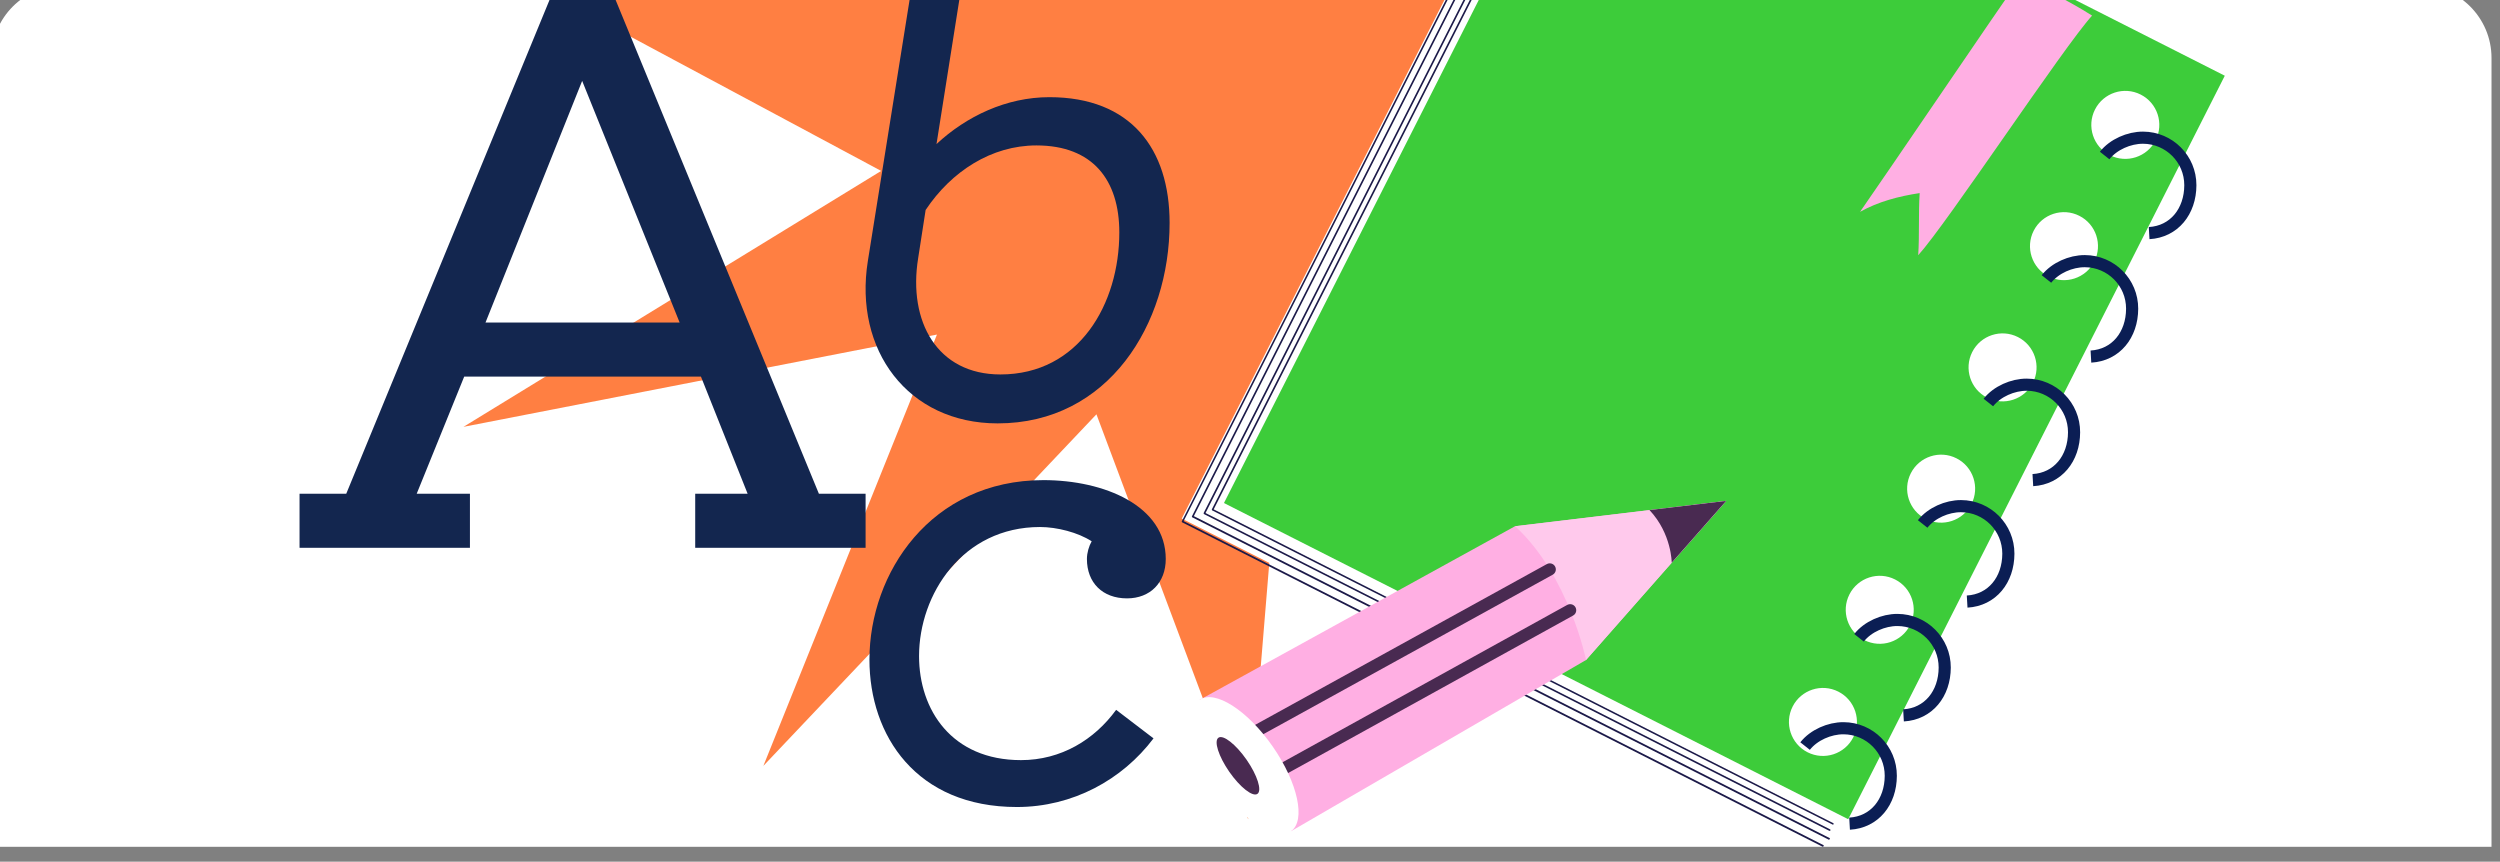<?xml version="1.0" encoding="UTF-8"?> <svg xmlns="http://www.w3.org/2000/svg" viewBox="1794 2429 412 142" width="412" height="142"><rect x="1794" y="2429" width="412" height="142" fill="#808080" stroke="none"/><mask x="Infinity" y="Infinity" width="-Infinity" height="-Infinity" maskUnits="userSpaceOnUse" title="Mask 2" id="tSvge4f675f875"><path fill="white" stroke="none" fill-opacity="1" stroke-width="1" stroke-opacity="1" color="rgb(51, 51, 51)" font-size-adjust="none" data-svg-name="path" data-svg-id="f34f48154f" id="tSvgf34f48154f" title="Path 41" d="M 1792.601 2438.552 C 1792.601 2431.925 1797.974 2426.552 1804.601 2426.552 C 1933.935 2426.552 2063.268 2426.552 2192.601 2426.552 C 2199.228 2426.552 2204.601 2431.925 2204.601 2438.552 C 2204.601 2481.886 2204.601 2525.219 2204.601 2568.552 C 2067.268 2568.552 1929.935 2568.552 1792.601 2568.552C 1792.601 2525.219 1792.601 2481.886 1792.601 2438.552Z"></path></mask><path fill="#ffffff" stroke="none" fill-opacity="1" stroke-width="1" stroke-opacity="1" color="rgb(51, 51, 51)" font-size-adjust="none" mask="url(#tSvg76ffa88585)" id="tSvg58eb76bad5" title="Path 42" d="M 1792.601 2438.552 C 1792.601 2431.925 1797.974 2426.552 1804.601 2426.552 C 1933.935 2426.552 2063.268 2426.552 2192.601 2426.552 C 2199.228 2426.552 2204.601 2431.925 2204.601 2438.552 C 2204.601 2481.886 2204.601 2525.219 2204.601 2568.552 C 2067.268 2568.552 1929.935 2568.552 1792.601 2568.552C 1792.601 2525.219 1792.601 2481.886 1792.601 2438.552Z"></path><path fill="#FF7F42" stroke="none" fill-opacity="1" stroke-width="1" stroke-opacity="1" color="rgb(51, 51, 51)" font-size-adjust="none" mask="url(#tSvg76ffa88585)" id="tSvge9a4a94d0" title="Path 43" d="M 1930.373 2360.71 C 1946.677 2378.07 1962.981 2395.431 1979.284 2412.791 C 1990.096 2389.467 2000.907 2366.143 2011.718 2342.819 C 2011.079 2367.262 2010.44 2391.705 2009.801 2416.148 C 2033.376 2403.174 2056.951 2390.199 2080.526 2377.225 C 2063.244 2397.314 2045.962 2417.402 2028.679 2437.49 C 2053.987 2440.937 2079.295 2444.383 2104.602 2447.83 C 2078.763 2454.164 2052.924 2460.498 2027.084 2466.832 C 2042.283 2485.086 2057.482 2503.341 2072.68 2521.595 C 2050.375 2511.211 2028.069 2500.828 2005.763 2490.444 C 2003.741 2514.965 2001.719 2539.486 1999.697 2564.007 C 1991.362 2541.764 1983.027 2519.52 1974.692 2497.277 C 1956.396 2516.591 1938.099 2535.905 1919.802 2555.219 C 1929.338 2531.524 1938.874 2507.83 1948.41 2484.135 C 1922.4 2489.205 1896.39 2494.274 1870.379 2499.344 C 1893.324 2485.285 1916.269 2471.226 1939.214 2457.167 C 1917.661 2445.62 1896.108 2434.073 1874.554 2422.526 C 1900.172 2424.681 1925.79 2426.836 1951.407 2428.991C 1944.396 2406.231 1937.385 2383.47 1930.373 2360.71Z"></path><path fill="white" stroke="none" fill-opacity="1" stroke-width="1" stroke-opacity="1" color="rgb(51, 51, 51)" font-size-adjust="none" mask="url(#tSvg76ffa88585)" id="tSvgf15b458e1a" title="Path 44" d="M 2050.642 2392.267 C 2086.047 2410.2 2121.451 2428.133 2156.856 2446.066 C 2136.226 2486.796 2115.595 2527.527 2094.965 2568.257 C 2059.56 2550.324 2024.156 2532.391 1988.751 2514.458C 2009.381 2473.728 2030.012 2432.997 2050.642 2392.267Z"></path><path fill="#3DCC3A" stroke="none" fill-opacity="1" stroke-width="1" stroke-opacity="1" color="rgb(51, 51, 51)" font-size-adjust="none" mask="url(#tSvg76ffa88585)" id="tSvg3600a4bd41" title="Path 45" d="M 2057.77 2389.372 C 2092.062 2406.741 2126.354 2424.111 2160.646 2441.48 C 2139.959 2482.322 2119.272 2523.165 2098.585 2564.007 C 2064.293 2546.638 2030.001 2529.268 1995.709 2511.899C 2016.396 2471.057 2037.083 2430.214 2057.77 2389.372Z"></path><path fill="white" stroke="none" fill-opacity="1" stroke-width="1" stroke-opacity="1" color="rgb(51, 51, 51)" font-size-adjust="none" mask="url(#tSvg76ffa88585)" id="tSvg4e2b70720c" title="Path 46" d="M 2139.253 2447.05 C 2137.858 2449.803 2138.953 2453.182 2141.721 2454.581 C 2144.473 2455.976 2147.852 2454.881 2149.251 2452.114 C 2150.647 2449.362 2149.551 2445.983 2146.784 2444.583C 2144.032 2443.188 2140.653 2444.283 2139.253 2447.05Z"></path><path fill="white" stroke="none" fill-opacity="1" stroke-width="1" stroke-opacity="1" color="rgb(51, 51, 51)" font-size-adjust="none" mask="url(#tSvg76ffa88585)" id="tSvg14eb715a595" title="Path 47" d="M 2129.146 2467.035 C 2127.75 2469.787 2128.846 2473.166 2131.613 2474.566 C 2134.365 2475.961 2137.744 2474.866 2139.144 2472.098 C 2140.539 2469.346 2139.444 2465.967 2136.676 2464.568C 2133.924 2463.172 2130.545 2464.267 2129.146 2467.035Z"></path><path fill="white" stroke="none" fill-opacity="1" stroke-width="1" stroke-opacity="1" color="rgb(51, 51, 51)" font-size-adjust="none" mask="url(#tSvg76ffa88585)" id="tSvg1e92049445" title="Path 48" d="M 2119.023 2487.015 C 2117.628 2489.768 2118.723 2493.147 2121.49 2494.546 C 2124.243 2495.941 2127.622 2494.846 2129.021 2492.079 C 2130.416 2489.326 2129.321 2485.947 2126.554 2484.548C 2123.801 2483.153 2120.422 2484.248 2119.023 2487.015Z"></path><path fill="white" stroke="none" fill-opacity="1" stroke-width="1" stroke-opacity="1" color="rgb(51, 51, 51)" font-size-adjust="none" mask="url(#tSvg76ffa88585)" id="tSvg16c391ed068" title="Path 49" d="M 2108.9 2507 C 2107.505 2509.752 2108.6 2513.131 2111.368 2514.53 C 2114.135 2515.929 2117.499 2514.83 2118.898 2512.063 C 2120.294 2509.31 2119.198 2505.932 2116.431 2504.532C 2113.679 2503.137 2110.3 2504.232 2108.9 2507Z"></path><path fill="white" stroke="none" fill-opacity="1" stroke-width="1" stroke-opacity="1" color="rgb(51, 51, 51)" font-size-adjust="none" mask="url(#tSvg76ffa88585)" id="tSvg3adba7d250" title="Path 50" d="M 2098.782 2526.964 C 2097.386 2529.716 2098.482 2533.095 2101.249 2534.495 C 2104.001 2535.89 2107.38 2534.795 2108.78 2532.027 C 2110.175 2529.275 2109.08 2525.896 2106.312 2524.497C 2103.56 2523.102 2100.181 2524.197 2098.782 2526.964Z"></path><path fill="white" stroke="none" fill-opacity="1" stroke-width="1" stroke-opacity="1" color="rgb(51, 51, 51)" font-size-adjust="none" mask="url(#tSvg76ffa88585)" id="tSvg9a969e996" title="Path 51" d="M 2089.422 2545.445 C 2088.027 2548.197 2089.122 2551.576 2091.889 2552.975 C 2094.641 2554.37 2098.02 2553.275 2099.42 2550.508 C 2100.815 2547.756 2099.72 2544.377 2096.952 2542.977C 2094.2 2541.582 2090.821 2542.677 2089.422 2545.445Z"></path><path fill="#1C1A49" stroke="none" fill-opacity="1" stroke-width="1" stroke-opacity="1" color="rgb(51, 51, 51)" font-size-adjust="none" mask="url(#tSvg76ffa88585)" id="tSvg49fd1676c0" title="Path 52" d="M 2096.035 2564.906 C 2096.035 2564.906 2096.153 2564.89 2096.185 2564.833 C 2096.205 2564.758 2096.191 2564.689 2096.12 2564.654 C 2062.086 2547.417 2028.051 2530.179 1994.016 2512.941 C 2014.002 2473.477 2033.988 2434.013 2053.974 2394.549 C 2053.974 2394.549 2053.981 2394.405 2053.909 2394.369 C 2053.834 2394.349 2053.765 2394.362 2053.73 2394.434 C 2033.723 2433.936 2013.716 2473.438 1993.709 2512.939 C 1993.709 2512.939 1993.702 2513.083 1993.773 2513.118 C 2027.847 2530.372 2061.921 2547.626 2095.994 2564.879 C 2096.004 2564.882 2096.014 2564.885 2096.024 2564.887C 2096.028 2564.894 2096.032 2564.9 2096.035 2564.906Z"></path><path fill="#1C1A49" stroke="none" fill-opacity="1" stroke-width="1" stroke-opacity="1" color="rgb(51, 51, 51)" font-size-adjust="none" mask="url(#tSvg76ffa88585)" id="tSvg992b1ce5e" title="Path 53" d="M 2095.513 2565.931 C 2095.513 2565.931 2095.631 2565.914 2095.663 2565.858 C 2095.683 2565.782 2095.669 2565.714 2095.598 2565.678 C 2061.288 2548.301 2026.978 2530.924 1992.667 2513.547 C 2012.818 2473.755 2032.969 2433.962 2053.119 2394.169 C 2053.119 2394.169 2053.126 2394.025 2053.054 2393.99 C 2052.979 2393.969 2052.91 2393.983 2052.875 2394.054 C 2032.703 2433.884 2012.531 2473.714 1992.359 2513.544 C 1992.359 2513.544 1992.353 2513.688 1992.424 2513.724 C 2026.772 2531.123 2061.12 2548.521 2095.468 2565.919 C 2095.478 2565.922 2095.488 2565.925 2095.498 2565.927C 2095.503 2565.929 2095.508 2565.93 2095.513 2565.931Z"></path><path fill="#1C1A49" stroke="none" fill-opacity="1" stroke-width="1" stroke-opacity="1" color="rgb(51, 51, 51)" font-size-adjust="none" mask="url(#tSvg76ffa88585)" id="tSvg118fab0584a" title="Path 54" d="M 2095.421 2567.359 C 2095.421 2567.359 2095.539 2567.342 2095.57 2567.286 C 2095.591 2567.21 2095.577 2567.142 2095.505 2567.106 C 2060.586 2549.423 2025.667 2531.74 1990.747 2514.057 C 2011.103 2473.866 2031.459 2433.675 2051.815 2393.484 C 2051.815 2393.484 2051.822 2393.34 2051.75 2393.305 C 2051.675 2393.284 2051.606 2393.298 2051.571 2393.369 C 2031.193 2433.603 2010.814 2473.837 1990.435 2514.07 C 1990.435 2514.07 1990.415 2514.145 1990.421 2514.18 C 1990.428 2514.214 1990.455 2514.237 1990.496 2514.265 C 2025.458 2531.971 2060.42 2549.676 2095.382 2567.381 C 2095.392 2567.384 2095.402 2567.387 2095.412 2567.389C 2095.415 2567.379 2095.418 2567.369 2095.421 2567.359Z"></path><path fill="#1C1A49" stroke="none" fill-opacity="1" stroke-width="1" stroke-opacity="1" color="rgb(51, 51, 51)" font-size-adjust="none" mask="url(#tSvg76ffa88585)" id="tSvg13baa298c4f" title="Path 55" d="M 2094.406 2568.522 C 2094.406 2568.522 2094.524 2568.505 2094.555 2568.449 C 2094.576 2568.373 2094.562 2568.305 2094.49 2568.269 C 2059.348 2550.472 2024.206 2532.674 1989.063 2514.876 C 2009.651 2474.229 2030.239 2433.582 2050.827 2392.935 C 2050.827 2392.935 2050.833 2392.791 2050.762 2392.755 C 2050.675 2392.716 2050.618 2392.749 2050.582 2392.82 C 2029.977 2433.511 2009.372 2474.202 1988.766 2514.893 C 1988.766 2514.893 1988.745 2514.969 1988.752 2515.003 C 1988.759 2515.037 1988.785 2515.061 1988.827 2515.088 C 2024.007 2532.907 2059.187 2550.726 2094.367 2568.544 C 2094.377 2568.547 2094.387 2568.55 2094.397 2568.552C 2094.4 2568.542 2094.403 2568.532 2094.406 2568.522Z"></path><path fill="none" stroke="#0B1E54" fill-opacity="1" stroke-width="2" stroke-opacity="1" color="rgb(51, 51, 51)" font-size-adjust="none" mask="url(#tSvg76ffa88585)" id="tSvg635fc4eca4" title="Path 57" d="M 2148.177 2467.416 C 2152.29 2467.182 2154.956 2463.849 2154.969 2459.531 C 2154.982 2455.213 2151.492 2451.703 2147.174 2451.69 C 2144.859 2451.683 2142.289 2452.802 2140.844 2454.627"></path><path fill="none" stroke="#0B1E54" fill-opacity="1" stroke-width="2" stroke-opacity="1" color="rgb(51, 51, 51)" font-size-adjust="none" mask="url(#tSvg76ffa88585)" id="tSvgf228b9c04b" title="Path 58" d="M 2129.014 2508.123 C 2133.128 2507.888 2135.793 2504.556 2135.806 2500.238 C 2135.819 2495.921 2132.33 2492.41 2128.012 2492.397 C 2125.696 2492.39 2123.127 2493.509 2121.682 2495.334"></path><path fill="none" stroke="#0B1E54" fill-opacity="1" stroke-width="2" stroke-opacity="1" color="rgb(51, 51, 51)" font-size-adjust="none" mask="url(#tSvg76ffa88585)" id="tSvg13dd6e7d5d0" title="Path 59" d="M 2138.584 2487.764 C 2142.698 2487.53 2145.364 2484.197 2145.377 2479.879 C 2145.39 2475.561 2141.9 2472.05 2137.582 2472.037 C 2135.267 2472.03 2132.697 2473.149 2131.252 2474.975"></path><path fill="none" stroke="#0B1E54" fill-opacity="1" stroke-width="2" stroke-opacity="1" color="rgb(51, 51, 51)" font-size-adjust="none" mask="url(#tSvg76ffa88585)" id="tSvgc47cfc4879" title="Path 60" d="M 2118.186 2528.139 C 2122.3 2527.904 2124.965 2524.571 2124.978 2520.254 C 2124.991 2515.936 2121.501 2512.425 2117.183 2512.412 C 2114.868 2512.405 2112.298 2513.524 2110.853 2515.349"></path><path fill="none" stroke="#0B1E54" fill-opacity="1" stroke-width="2" stroke-opacity="1" color="rgb(51, 51, 51)" font-size-adjust="none" mask="url(#tSvg76ffa88585)" id="tSvg18c5800c8b4" title="Path 61" d="M 2107.698 2546.896 C 2111.812 2546.662 2114.477 2543.329 2114.49 2539.011 C 2114.503 2534.693 2111.014 2531.183 2106.696 2531.17 C 2104.38 2531.163 2101.811 2532.282 2100.366 2534.107"></path><path fill="none" stroke="#0B1E54" fill-opacity="1" stroke-width="2" stroke-opacity="1" color="rgb(51, 51, 51)" font-size-adjust="none" mask="url(#tSvg76ffa88585)" id="tSvg2689dc5451" title="Path 62" d="M 2098.81 2564.74 C 2102.924 2564.506 2105.589 2561.173 2105.602 2556.855 C 2105.615 2552.537 2102.125 2549.026 2097.807 2549.013 C 2095.492 2549.006 2092.922 2550.125 2091.477 2551.951"></path><path fill="#FFAFE3" stroke="none" fill-opacity="1" stroke-width="1" stroke-opacity="1" color="rgb(51, 51, 51)" font-size-adjust="none" mask="url(#tSvg76ffa88585)" id="tSvg60ba36d212" title="Path 63" d="M 2126.974 2425.311 C 2123.113 2430.824 2104.393 2458.4 2100.532 2463.913 C 2103.5 2462.243 2106.903 2461.342 2110.361 2460.821 C 2110.144 2464.277 2110.339 2467.605 2110.122 2471.062 C 2114.833 2465.884 2134.066 2436.749 2138.777 2431.571C 2134.526 2428.888 2131.281 2427.433 2126.974 2425.311Z"></path><path fill="#13264F" stroke="none" fill-opacity="1" stroke-width="1" stroke-opacity="1" color="rgb(51, 51, 51)" font-size-adjust="none" mask="url(#tSvg76ffa88585)" id="tSvgbb952dfc51" title="Path 64" d="M 1871.445 2519.28 C 1862.085 2519.28 1852.725 2519.28 1843.365 2519.28 C 1843.365 2516.31 1843.365 2513.34 1843.365 2510.37 C 1845.93 2510.37 1848.495 2510.37 1851.06 2510.37 C 1862.805 2481.84 1874.55 2453.31 1886.295 2424.78 C 1888.77 2424.78 1891.245 2424.78 1893.72 2424.78 C 1905.465 2453.31 1917.21 2481.84 1928.955 2510.37 C 1931.52 2510.37 1934.085 2510.37 1936.65 2510.37 C 1936.65 2513.34 1936.65 2516.31 1936.65 2519.28 C 1927.29 2519.28 1917.93 2519.28 1908.57 2519.28 C 1908.57 2516.31 1908.57 2513.34 1908.57 2510.37 C 1911.45 2510.37 1914.33 2510.37 1917.21 2510.37 C 1914.645 2503.935 1912.08 2497.5 1909.515 2491.065 C 1896.51 2491.065 1883.505 2491.065 1870.5 2491.065 C 1867.89 2497.5 1865.28 2503.935 1862.67 2510.37 C 1865.595 2510.37 1868.52 2510.37 1871.445 2510.37C 1871.445 2513.34 1871.445 2516.31 1871.445 2519.28Z M 1889.94 2442.33 C 1884.63 2455.605 1879.32 2468.88 1874.01 2482.155 C 1884.675 2482.155 1895.34 2482.155 1906.005 2482.155C 1900.65 2468.88 1895.295 2455.605 1889.94 2442.33Z"></path><path fill="#13264F" stroke="none" fill-opacity="1" stroke-width="1" stroke-opacity="1" color="rgb(51, 51, 51)" font-size-adjust="none" mask="url(#tSvg76ffa88585)" id="tSvged49733002" title="Path 65" d="M 1937.023 2472.006 C 1939.786 2454.72 1942.548 2437.435 1945.311 2420.15 C 1942.959 2420.15 1940.607 2420.15 1938.255 2420.15 C 1938.628 2417.798 1939.002 2415.446 1939.375 2413.094 C 1944.452 2413.094 1949.53 2413.094 1954.607 2413.094 C 1952.516 2426.31 1950.426 2439.526 1948.335 2452.742 C 1953.263 2448.15 1959.871 2445.014 1966.927 2445.014 C 1980.367 2445.014 1986.751 2453.526 1986.751 2465.734 C 1986.751 2482.422 1976.671 2498.774 1958.415 2498.774C 1943.631 2498.774 1934.671 2486.678 1937.023 2472.006Z M 1945.311 2471.558 C 1943.631 2481.974 1948.447 2490.71 1958.863 2490.71 C 1971.855 2490.71 1978.463 2479.062 1978.463 2467.302 C 1978.463 2458.678 1974.095 2452.966 1964.799 2452.966 C 1957.407 2452.966 1950.799 2457.222 1946.543 2463.606C 1946.132 2466.256 1945.722 2468.907 1945.311 2471.558Z"></path><path fill="#13264F" stroke="none" fill-opacity="1" stroke-width="1" stroke-opacity="1" color="rgb(51, 51, 51)" font-size-adjust="none" mask="url(#tSvg76ffa88585)" id="tSvg5da7847322" title="Path 66" d="M 1961.588 2561.996 C 1945.012 2561.996 1937.284 2550.236 1937.284 2537.692 C 1937.284 2523.468 1947.364 2508.124 1965.956 2508.124 C 1976.036 2508.124 1986.116 2512.38 1986.116 2521.116 C 1986.116 2525.036 1983.54 2527.612 1979.732 2527.612 C 1975.7 2527.612 1973.124 2525.036 1973.124 2521.116 C 1973.124 2520.108 1973.46 2518.988 1973.908 2518.204 C 1971.668 2516.748 1968.196 2515.852 1965.396 2515.852 C 1952.628 2515.852 1945.46 2526.94 1945.46 2537.132 C 1945.46 2545.98 1950.836 2554.268 1962.26 2554.268 C 1968.868 2554.268 1974.356 2550.908 1977.94 2545.98 C 1979.994 2547.548 1982.047 2549.116 1984.1 2550.684C 1978.948 2557.516 1970.772 2561.996 1961.588 2561.996Z"></path><path fill="#FFAFE3" stroke="none" fill-opacity="1" stroke-width="1" stroke-opacity="1" color="rgb(51, 51, 51)" font-size-adjust="none" mask="url(#tSvg76ffa88585)" id="tSvg157405af654" title="Path 67" d="M 2006.754 2565.986 C 2022.963 2556.58 2039.171 2547.175 2055.38 2537.769 C 2063.08 2529.028 2070.779 2520.287 2078.479 2511.546 C 2066.878 2512.938 2055.278 2514.33 2043.677 2515.722 C 2026.353 2525.261 2009.028 2534.799 1991.704 2544.338C 1996.721 2551.554 2001.737 2558.77 2006.754 2565.986Z"></path><path fill="#FFC9EC" stroke="none" fill-opacity="1" stroke-width="1" stroke-opacity="1" color="rgb(51, 51, 51)" font-size-adjust="none" mask="url(#tSvg76ffa88585)" id="tSvg7692f224f2" title="Path 68" d="M 2078.478 2511.542 C 2070.778 2520.284 2063.079 2529.025 2055.379 2537.766 C 2055.379 2537.766 2052.57 2523.873 2043.685 2515.718C 2055.283 2514.326 2066.88 2512.934 2078.478 2511.542Z"></path><path fill="#492A51" stroke="none" fill-opacity="1" stroke-width="1" stroke-opacity="1" color="rgb(51, 51, 51)" font-size-adjust="none" mask="url(#tSvg76ffa88585)" id="tSvg451cbfd3bc" title="Path 69" d="M 2065.839 2513.059 C 2070.052 2512.554 2074.265 2512.049 2078.478 2511.544 C 2075.485 2514.942 2072.491 2518.339 2069.497 2521.737C 2069.497 2521.737 2069.508 2516.975 2065.839 2513.059Z"></path><path fill="none" stroke="#492A51" fill-opacity="1" stroke-width="2" stroke-opacity="1" color="rgb(51, 51, 51)" font-size-adjust="none" mask="url(#tSvg76ffa88585)" stroke-linecap="round" stroke-linejoin="round" id="tSvg11529f86b15" title="Path 70" d="M 2052.762 2529.566 C 2036.608 2538.494 2020.454 2547.422 2004.301 2556.35"></path><path fill="none" stroke="#492A51" fill-opacity="1" stroke-width="2" stroke-opacity="1" color="rgb(51, 51, 51)" font-size-adjust="none" mask="url(#tSvg76ffa88585)" stroke-linecap="round" stroke-linejoin="round" id="tSvgf749aead66" title="Path 71" d="M 2049.4 2522.838 C 2033.13 2531.805 2016.86 2540.771 2000.59 2549.738"></path><path fill="white" stroke="none" fill-opacity="1" stroke-width="1" stroke-opacity="1" color="rgb(51, 51, 51)" font-size-adjust="none" mask="url(#tSvg76ffa88585)" id="tSvg1269661923b" title="Path 72" d="M 2006.754 2565.985 C 2009.241 2564.258 2007.896 2557.999 2003.746 2552.028 C 1999.593 2546.047 1994.2 2542.608 1991.714 2544.336 C 1989.227 2546.064 1990.571 2552.312 1994.723 2558.293C 1998.875 2564.274 2004.267 2567.713 2006.754 2565.985Z"></path><path fill="#492A51" stroke="none" fill-opacity="1" stroke-width="1" stroke-opacity="1" color="rgb(51, 51, 51)" font-size-adjust="none" mask="url(#tSvg76ffa88585)" id="tSvgd658d4ac2" title="Path 73" d="M 2001.227 2559.828 C 2002.012 2559.281 2001.208 2556.764 1999.442 2554.212 C 1997.665 2551.662 1995.586 2550.028 1994.8 2550.575 C 1994.014 2551.121 1994.818 2553.638 1996.584 2556.19C 1998.361 2558.741 2000.441 2560.375 2001.227 2559.828Z"></path><defs> </defs></svg> 